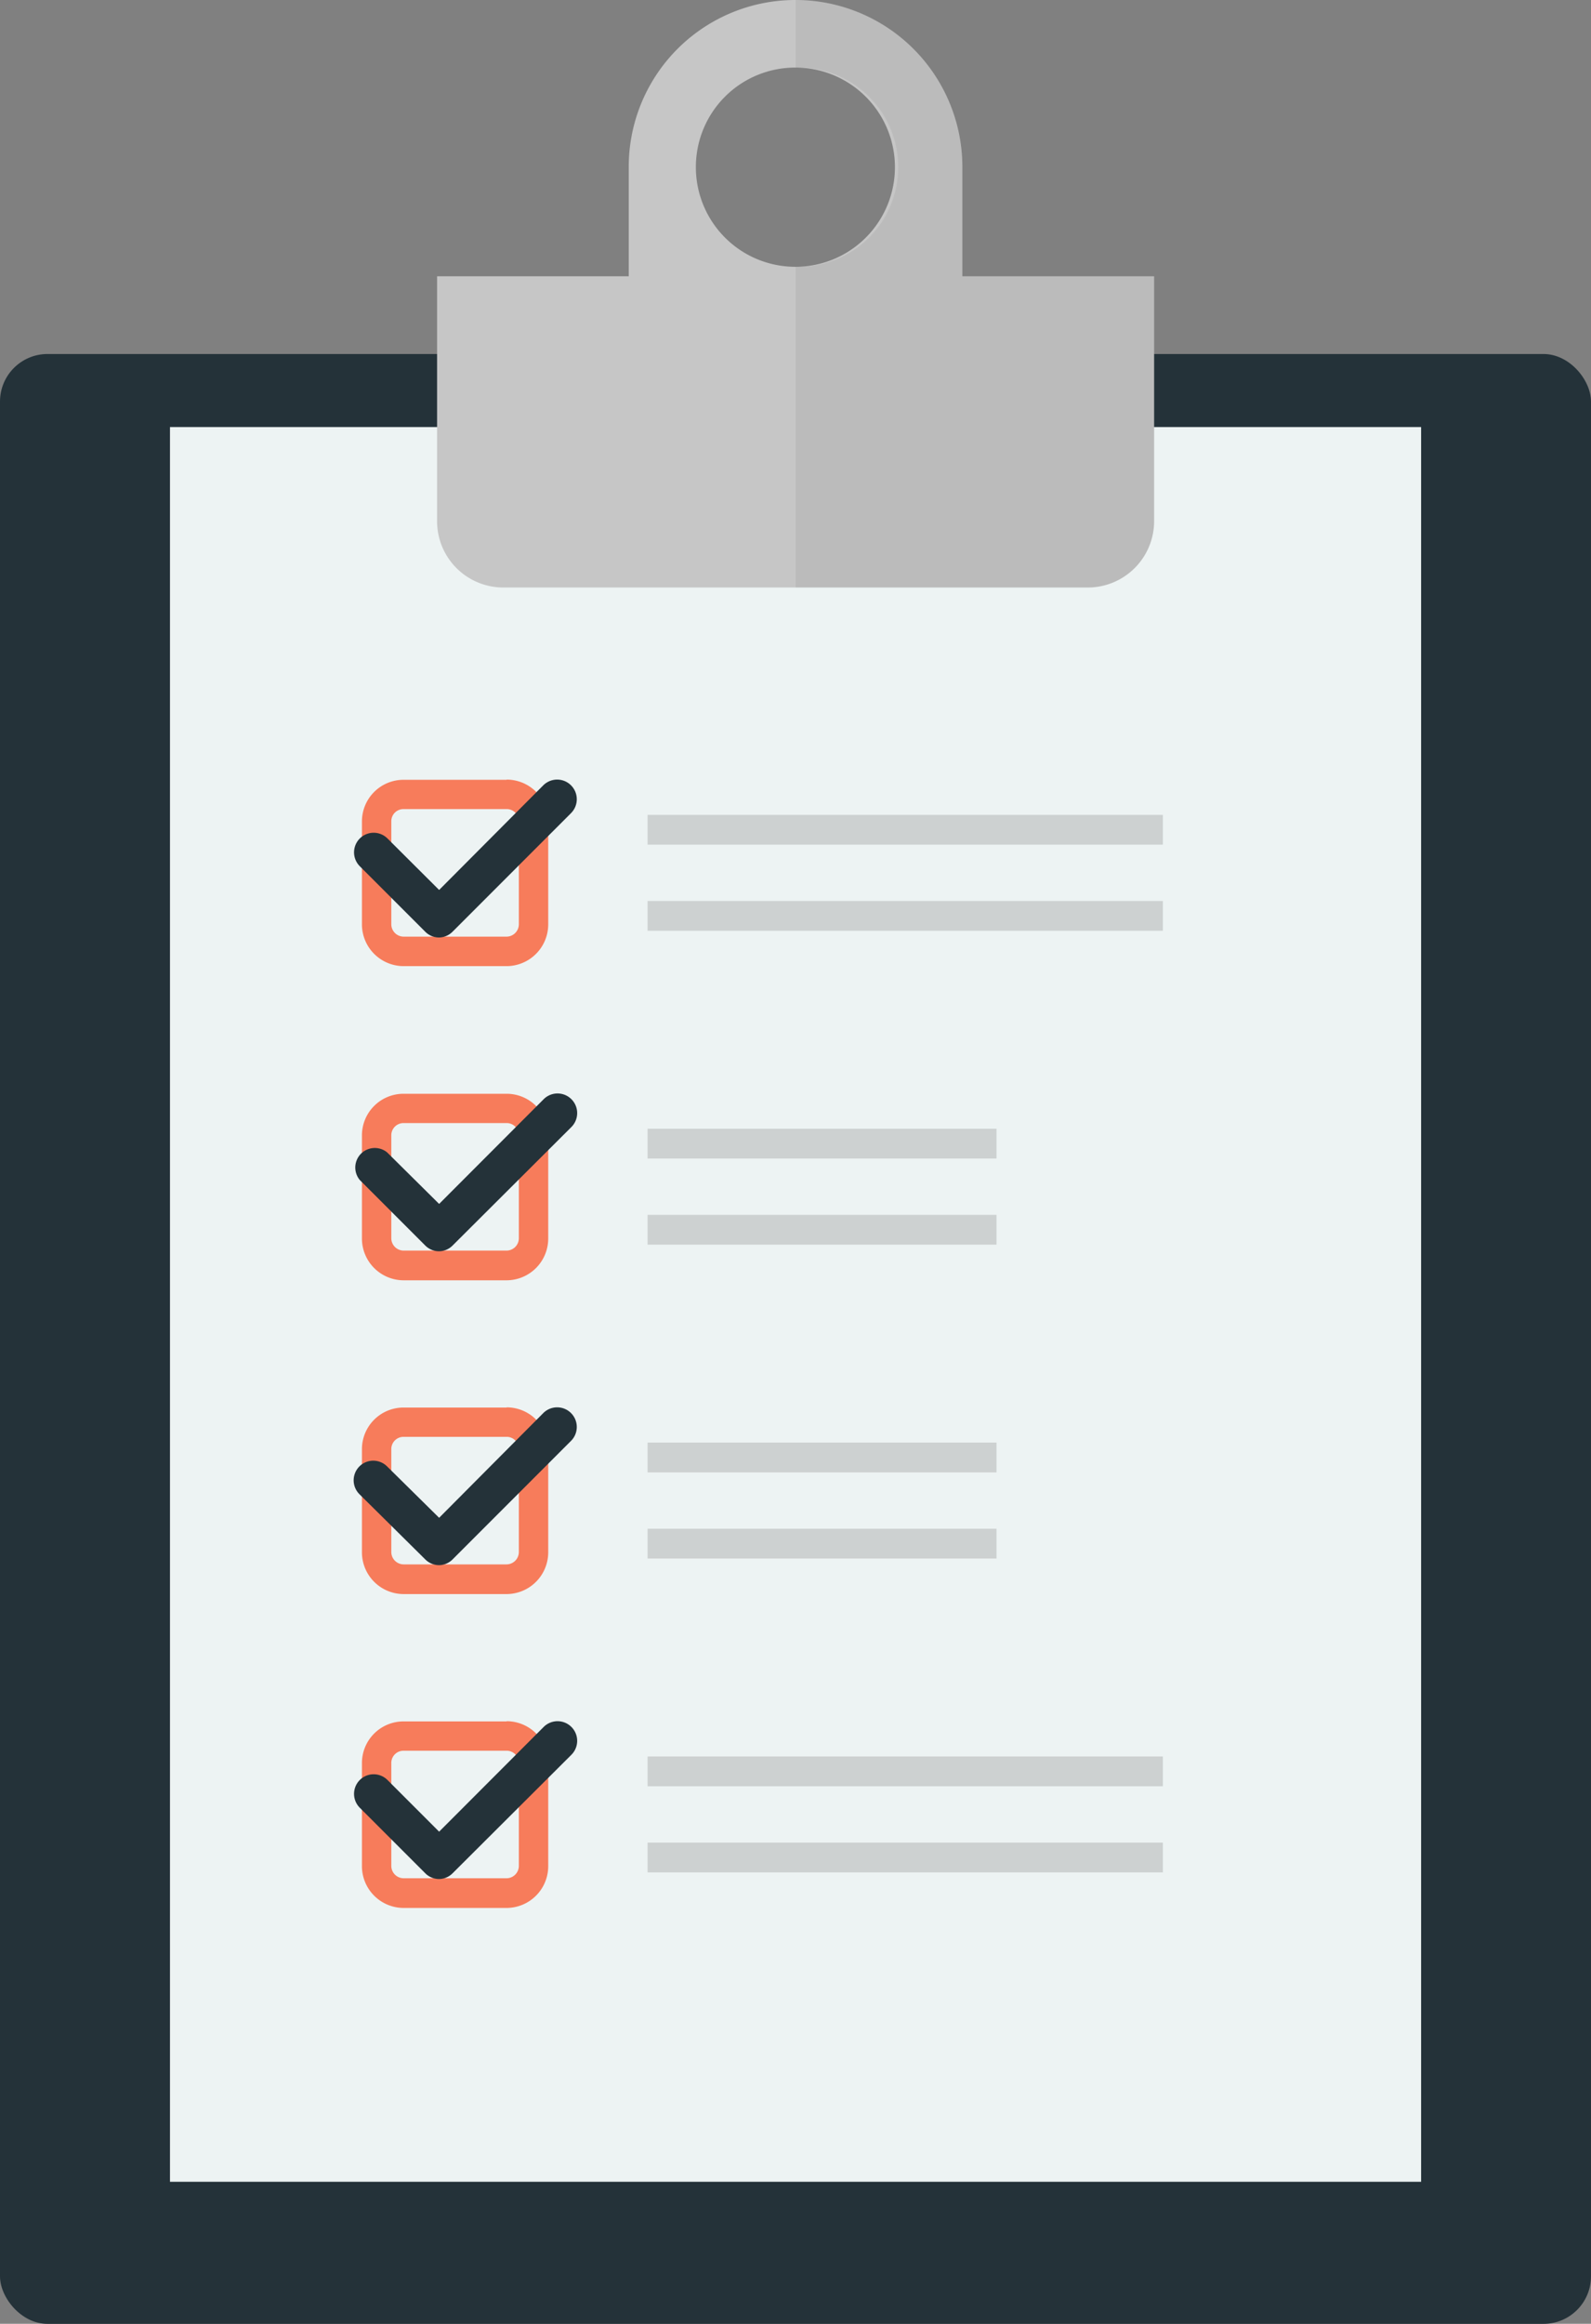 <svg id="Layer_1" data-name="Layer 1" xmlns="http://www.w3.org/2000/svg" viewBox="0 0 163.04 237.95"><rect x="0" y="0" width="163.04" height="237.95" fill="#808080" stroke="none"/><defs><style>.cls-1{fill:#243239;}.cls-2{fill:#edf3f3;}.cls-3{fill:#cdd1d1;}.cls-4{fill:#f77c5b;}.cls-5{fill:#c6c6c6;}.cls-6{opacity:0.07;}.cls-7{fill:#231f20;}</style></defs><title>Lab-Accurate</title><rect class="cls-1" y="36.25" width="163.04" height="201.71" rx="4.87"/><rect class="cls-2" x="17.42" y="43.73" width="128.21" height="179.68"/><rect class="cls-3" x="66.36" y="92.26" width="52.81" height="3.05"/><rect class="cls-3" x="66.36" y="83.44" width="52.81" height="3.05"/><path class="cls-4" d="M51.92,82.85a1.24,1.24,0,0,1,1.25,1.24V94.64a1.27,1.27,0,0,1-1.25,1.27H41.35a1.27,1.27,0,0,1-1.25-1.27V84.09a1.24,1.24,0,0,1,1.25-1.24H51.92m0-3H41.35a4.26,4.26,0,0,0-4.26,4.26V94.64a4.28,4.28,0,0,0,4.26,4.29H51.92a4.28,4.28,0,0,0,4.26-4.29V84.09a4.26,4.26,0,0,0-4.26-4.26Z"/><path class="cls-1" d="M45,96h0a2,2,0,0,1-1.42-.59l-6.71-6.71a2,2,0,0,1,2.84-2.84L45,91.13,55.67,80.42a2,2,0,0,1,2.85,2.84L46.38,95.4A2,2,0,0,1,45,96Z"/><rect class="cls-3" x="66.36" y="124.4" width="35.76" height="3.05"/><rect class="cls-3" x="66.36" y="115.58" width="35.76" height="3.05"/><path class="cls-4" d="M51.92,115a1.25,1.25,0,0,1,1.25,1.24v10.55a1.27,1.27,0,0,1-1.25,1.27H41.35a1.27,1.27,0,0,1-1.25-1.27V116.23A1.25,1.25,0,0,1,41.35,115H51.92m0-3H41.35a4.26,4.26,0,0,0-4.26,4.26v10.55a4.28,4.28,0,0,0,4.26,4.29H51.92a4.28,4.28,0,0,0,4.26-4.29V116.23A4.26,4.26,0,0,0,51.92,112Z"/><path class="cls-1" d="M45,128.13h0a2,2,0,0,1-1.42-.59l-6.71-6.71A2,2,0,0,1,39.67,118L45,123.28l10.71-10.72a2,2,0,0,1,2.85,2.84L46.38,127.54A2,2,0,0,1,45,128.13Z"/><rect class="cls-3" x="66.36" y="156.54" width="35.76" height="3.05"/><rect class="cls-3" x="66.36" y="147.72" width="35.76" height="3.05"/><path class="cls-4" d="M51.92,147.13a1.25,1.25,0,0,1,1.25,1.24v10.56a1.27,1.27,0,0,1-1.25,1.26H41.35a1.27,1.27,0,0,1-1.25-1.26V148.37a1.25,1.25,0,0,1,1.25-1.24H51.92m0-3H41.35a4.26,4.26,0,0,0-4.26,4.26v10.56a4.28,4.28,0,0,0,4.26,4.28H51.92a4.28,4.28,0,0,0,4.26-4.28V148.37a4.26,4.26,0,0,0-4.26-4.26Z"/><path class="cls-1" d="M45,160.27h0a2,2,0,0,1-1.42-.59L36.83,153a2,2,0,0,1,2.84-2.84L45,155.42,55.67,144.7a2,2,0,0,1,2.85,2.84L46.38,159.68A2,2,0,0,1,45,160.27Z"/><rect class="cls-3" x="66.36" y="188.68" width="52.81" height="3.05"/><rect class="cls-3" x="66.36" y="179.86" width="52.81" height="3.05"/><path class="cls-4" d="M51.92,179.27a1.25,1.25,0,0,1,1.25,1.24v10.56a1.27,1.27,0,0,1-1.25,1.26H41.35a1.27,1.27,0,0,1-1.25-1.26V180.51a1.25,1.25,0,0,1,1.25-1.24H51.92m0-3H41.35a4.26,4.26,0,0,0-4.26,4.26v10.56a4.28,4.28,0,0,0,4.26,4.28H51.92a4.28,4.28,0,0,0,4.26-4.28V180.51a4.26,4.26,0,0,0-4.26-4.26Z"/><path class="cls-1" d="M45,192.41h0a2,2,0,0,1-1.42-.59l-6.71-6.71a2,2,0,1,1,2.84-2.84L45,187.56l10.71-10.72a2,2,0,1,1,2.85,2.84L46.38,191.82A2,2,0,0,1,45,192.41Z"/><path class="cls-5" d="M118.27,28.29V53.36a6.8,6.8,0,0,1-6.8,6.8H51.58a6.79,6.79,0,0,1-6.79-6.8V28.29Z"/><path class="cls-5" d="M81.53,0a17.08,17.08,0,0,0-17.1,17.09V34.23H98.62V17.09A17.1,17.1,0,0,0,81.53,0Zm0,6.92A10.2,10.2,0,1,1,71.31,17.09,10.18,10.18,0,0,1,81.53,6.92Z"/><g class="cls-6"><path class="cls-7" d="M118.27,28.29V53.36a6.8,6.8,0,0,1-6.8,6.8H81.53V27.31a10.2,10.2,0,1,0,0-20.39V0A17.1,17.1,0,0,1,98.62,17.09v11.2Z"/></g></svg>